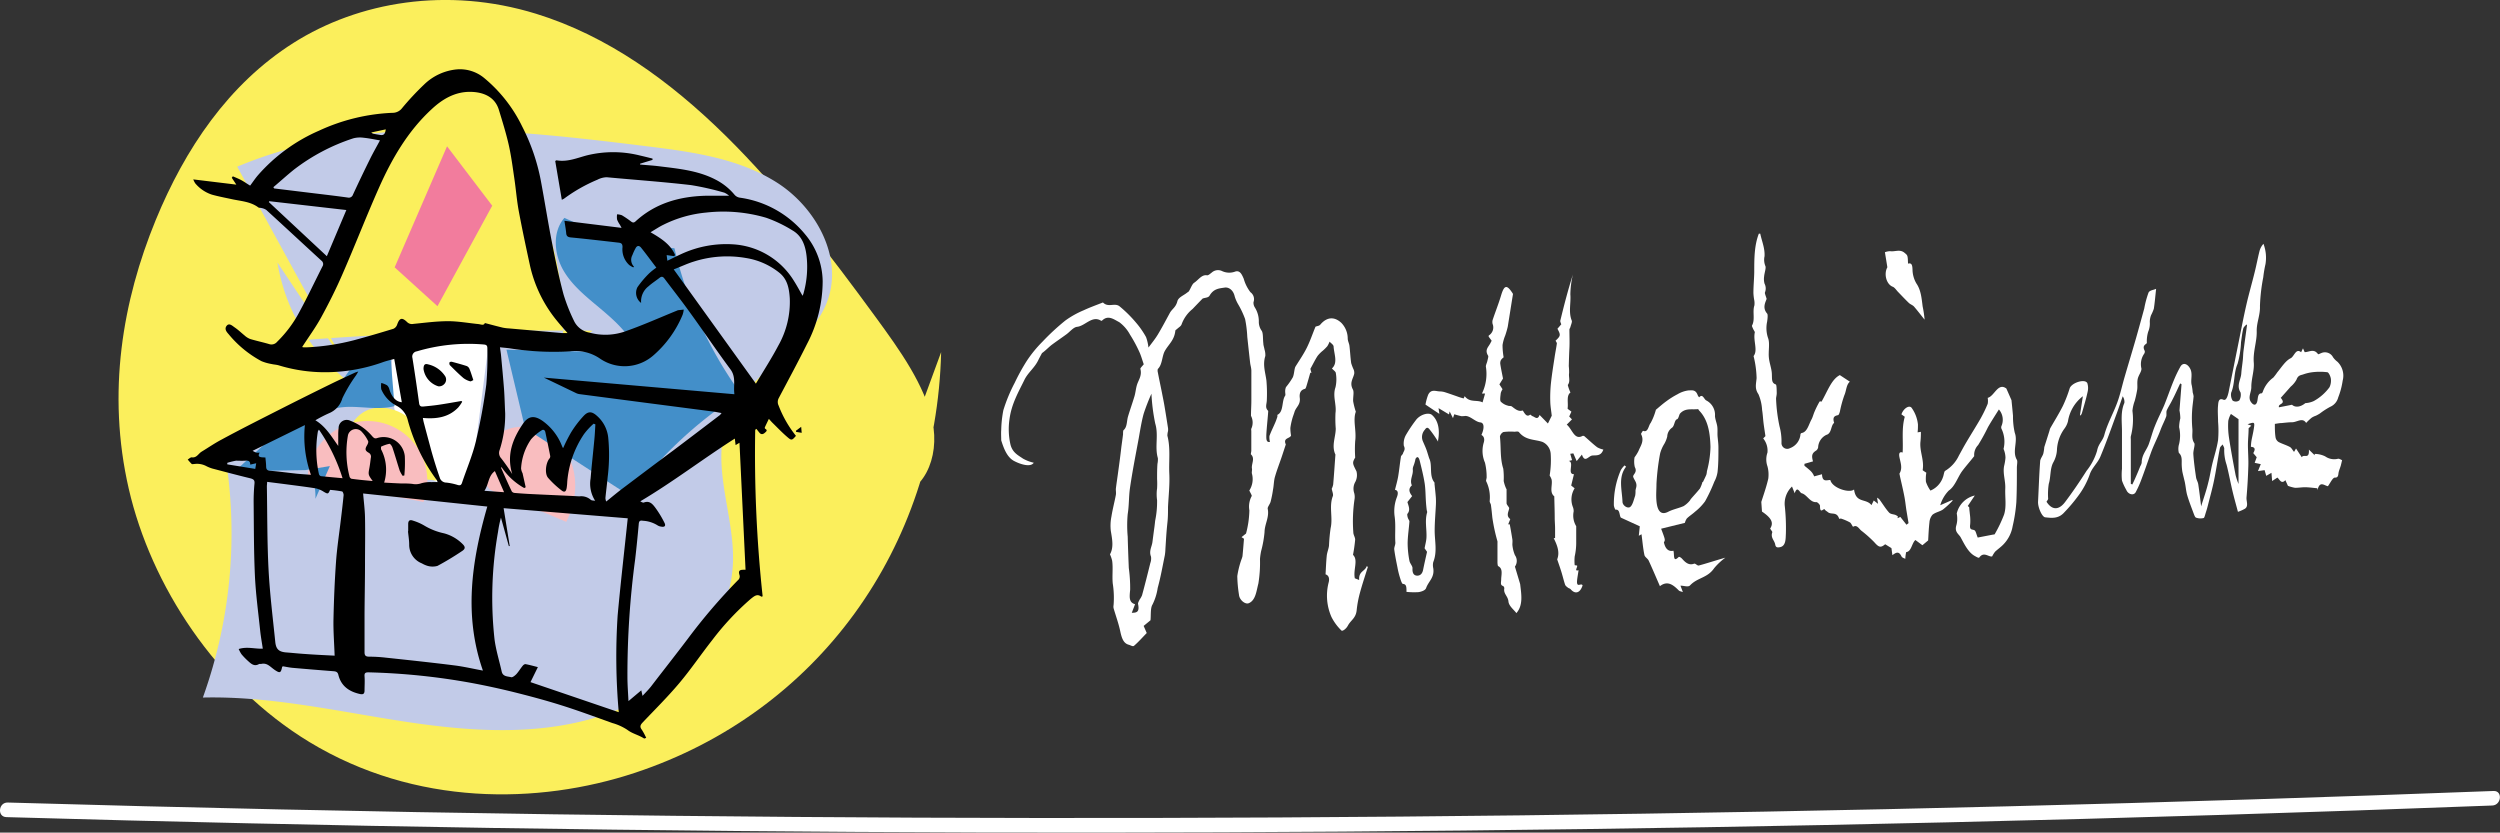 <svg xmlns="http://www.w3.org/2000/svg" viewBox="0 0 478.14 159.24"><rect x="0" y="0" width="478.14" height="159.24" fill="#333333" stroke="none"/><defs><style>.cls-1{fill:#fbef5c;}.cls-2{fill:#c2cbe8;}.cls-3{fill:#fff;}.cls-4{fill:#f9bdbf;}.cls-5{fill:#438fc9;}.cls-6{fill:#f27c9d;}</style></defs><g id="Layer_2" data-name="Layer 2"><g id="Ebene_5" data-name="Ebene 5"><path class="cls-1" d="M180,67.34c-.91,37.55-23.72,68.91-58.52,80.45-18.59,6.16-42.08,6.39-62.3-5.87-17.89-10.85-30.31-30-34.55-48.42s-1.17-36,5.15-51.41c5.59-13.6,13.9-26,26.34-33.88s29.4-10.82,46.4-5.58c27.29,8.41,47.68,34.39,65,58.08,4.61,6.31,9.37,12.94,10.82,19.89s-1.66,14.22-8.59,14.67"/><path class="cls-2" d="M66,69.6,45.37,31.88c24.28-10.22,51.83-7.17,78-3.95,8.75,1.08,17.82,2.27,25.24,7s12.64,14.18,9.69,22.49c-3.36,9.48-15.39,13.59-19.1,22.94-3.33,8.39,1.14,17.74,1,26.76-.27,13.17-10.89,24.44-23.22,29.08s-26,3.85-39,1.9-26-5-39.18-4.69a92.86,92.86,0,0,0,3.89-48.55l26.59-10A36.23,36.23,0,0,1,53.06,50.21"/><path class="cls-3" d="M76.24,59.68A53.78,53.78,0,0,0,75.1,75.62a25.84,25.84,0,0,0,6,14.58c2,2.18,5.42,4,7.7,2.08,1.32-1.08,1.63-2.94,1.85-4.63l3.7-28.89-.83,1.88"/><path class="cls-1" d="M65.65,90.07c0-4.14.31-9,3.82-11.21,3.24-2,7.73-.46,10.17,2.47s3.28,6.82,3.9,10.58"/><path class="cls-1" d="M113.32,63.26a617.43,617.43,0,0,0-62,2.34c6.62-.58,11.3-13,13.51-17.86q6-13.23,12.08-26.45c2.09-4.58,4.86-9.72,9.8-10.7C99,8.16,98.57,23.5,99.86,30.89c1,5.9,4.66,11.26,6.12,17.13a57.66,57.66,0,0,1,1.48,19.32"/><path class="cls-4" d="M58.81,91.73A11.46,11.46,0,1,1,81,96"/><path class="cls-4" d="M93.72,93.65c-3.08-3.38-1.28-9.56,2.92-11.38s9.46.43,11.77,4.38,2,9.08-.11,13.16"/><path class="cls-5" d="M58.39,89.91l-13.49.24L57.47,78.66c1.13,1.23,3.26.88,4.52-.21a13.57,13.57,0,0,0,2.7-4.2,24.5,24.5,0,0,1,9.67-10l1.1,13.42c-2.57.68-5.29.22-7.95.15s-5.61.42-7.33,2.46S58.47,85.17,59,87.72s1.42,5.07,1.33,7.68l2.76-6.26"/><path class="cls-5" d="M100.42,81.87l-3.56-15,25,.62c-1.22-3.35-4-5.9-6.7-8.19s-5.66-4.53-7.43-7.63-2.12-7.34.22-10A66.5,66.5,0,0,0,129,47.49a77.55,77.55,0,0,0,12.64,27.77,80.37,80.37,0,0,0-22.09,21v-2"/><polyline class="cls-6" points="83.67 58.56 75.48 51.13 85.5 27.98 94.14 39.34"/></g><g id="Ebene_8" data-name="Ebene 8"><g id="YWQqrK"><path d="M144.44,82.2a254.57,254.57,0,0,0,1.42,31.85,1.77,1.77,0,0,1-.25.07c-.81-.63-1.37-.08-2,.4a51.67,51.67,0,0,0-7.36,7.86c-2.15,2.73-4.1,5.62-6.33,8.27s-4.61,5-7,7.52c-.46.49-.6.82-.17,1.39a11.59,11.59,0,0,1,.84,1.57c-.27.08-.37.14-.41.11-1-.67-2.23-.9-3.22-1.67a10.31,10.31,0,0,0-2.86-1.29c-3.32-1.19-6.62-2.42-10-3.47-3-.94-6-1.73-9-2.48-2.56-.63-5.15-1.19-7.75-1.68a126.32,126.32,0,0,0-19.88-2.06c-.58,0-.8.13-.75.76.07.9,0,1.81,0,2.72,0,.64-.29.79-.85.67-2.07-.45-3.63-1.51-4.16-3.68-.14-.56-.45-.65-1-.69q-3.87-.3-7.74-.64c-.64-.06-1.28-.2-1.89-.3-.07.09-.12.13-.13.17-.23,1.11-.42,1.19-1.36.56s-1.47-1.44-2.64-1.18c-.12,0-.28,0-.37,0-.91.56-1.53,0-2.13-.55a12.89,12.89,0,0,1-1.26-1.3,6.28,6.28,0,0,1-.54-1c1.6-.51,3.08,0,4.61-.07-.17-1.17-.38-2.3-.5-3.44-.36-3.45-.83-6.91-1-10.37-.22-4.73-.2-9.47-.25-14.2a35.14,35.14,0,0,1,.16-3.55c.06-.61-.12-.82-.71-1-2.45-.59-4.88-1.24-7.32-1.88a6.67,6.67,0,0,1-1.12-.44,3.78,3.78,0,0,0-2.33-.44c-.17,0-.41.08-.52,0a10.53,10.53,0,0,1-.77-.85c.26-.15.54-.45.78-.42.94.13,1.26-.71,1.87-1.08,1.27-.77,2.5-1.62,3.81-2.31,3.69-2,7.41-3.87,11.13-5.76q4.91-2.49,9.85-4.91c1.51-.74,3.05-1.44,4.57-2.15.13-.06.27-.09.62-.21-.23.39-.34.59-.47.78a28.68,28.68,0,0,0-2.58,4.34A4.36,4.36,0,0,1,63,79a25.52,25.52,0,0,0-2.68,1.38c2,1.21,3.08,3.12,4.37,4.91,0-.71,0-1.42,0-2.14a11.1,11.1,0,0,1,.07-1.28A1.55,1.55,0,0,1,67,80.47a10.27,10.27,0,0,1,4.22,3c.26.26.43.47.89.32a4.08,4.08,0,0,1,5.31,3.43,25.75,25.75,0,0,1-.09,3.72L77,91a6.37,6.37,0,0,1-.56-1c-.47-1.46-.89-2.94-1.38-4.39-.09-.29-.42-.75-.58-.73a6.69,6.69,0,0,0-1.61.56s0,.33,0,.47a8.37,8.37,0,0,1,.6,6.39c1.07.06,2.08.12,3.09.16.78,0,1.56,0,2.33.09a3.24,3.24,0,0,0,1.74-.14,6.12,6.12,0,0,1,1.93-.2,8.93,8.93,0,0,1,1.12,0,1.22,1.22,0,0,0-.14-.38A34.38,34.38,0,0,1,78,80.4a4.25,4.25,0,0,0-2.08-2.76,6.29,6.29,0,0,1-3-3.19,4,4,0,0,1,0-1.21,4.7,4.7,0,0,1,1.11.45,1.58,1.58,0,0,1,.45.81c.31,1,1,2.31,2.37,2.43L75.4,68.65c-.74.2-1.52.38-2.26.65A32.73,32.73,0,0,1,63,71.18a30.16,30.16,0,0,1-9.67-1.3c-.45-.14-.94-.15-1.4-.26A9,9,0,0,1,50,69.07a20.92,20.92,0,0,1-6.27-5.15c-.4-.45-.86-1-.38-1.61s1.08,0,1.52.3c.66.44,1.23,1,1.87,1.52a3.43,3.43,0,0,0,1.12.71c1.23.37,2.49.63,3.72,1A1.39,1.39,0,0,0,53,65.37a23.07,23.07,0,0,0,4.38-5.93c1.51-2.79,2.86-5.66,4.29-8.48a.82.82,0,0,0-.21-1.12c-3.51-3.22-7-6.47-10.52-9.68a2.44,2.44,0,0,0-.92-.37c-.21-.07-.48,0-.65-.15-1.49-1.09-3.29-1.17-5-1.54-1.28-.28-2.57-.52-3.83-.87a7,7,0,0,1-3.21-2.18,4.81,4.81,0,0,1-.37-.74l8.24,1L44.33,34l.2-.28c.57.25,1.16.48,1.7.78s1.05.67,1.61,1c.54-.71,1-1.43,1.57-2.07A33,33,0,0,1,61,25a37,37,0,0,1,14-3.42,2.29,2.29,0,0,0,1.9-.9,52.75,52.75,0,0,1,4.21-4.51,10.38,10.38,0,0,1,6.26-2.9,7.27,7.27,0,0,1,5.27,1.68,27.62,27.62,0,0,1,7.22,9.22,38.26,38.26,0,0,1,3.58,10.4c.75,4,1.36,7.93,2.14,11.88.64,3.3,1.33,6.61,2.2,9.86a34.06,34.06,0,0,0,2.09,5.24,4.08,4.08,0,0,0,2.92,2.08,11.5,11.5,0,0,0,7.06-.35c3.27-1.16,6.45-2.58,9.67-3.89.05,0,.09-.06.14-.06l1.11-.12a4.56,4.56,0,0,1-.22,1A20.81,20.81,0,0,1,124.93,68a8.34,8.34,0,0,1-10.11.63A8.28,8.28,0,0,0,109,67.2a53.48,53.48,0,0,1-11.58-.59c-.56-.07-1.13-.12-1.8-.19.07.55.15,1,.2,1.48.2,2.17.41,4.35.58,6.53.11,1.54.14,3.08.22,4.63a21.84,21.84,0,0,1-1.06,7,1.51,1.51,0,0,0,.31,1.61,37,37,0,0,1,2.1,3c-1.11-3.63.06-6.69,2-9.55,1.07-1.6,2.22-1.72,3.8-.62a10.62,10.62,0,0,1,3.7,4.77l.15.34s0,0,.1.06a29.4,29.4,0,0,1,1.52-3,20.05,20.05,0,0,1,2.42-3.16c.89-.93,1.6-.81,2.55.06a6.4,6.4,0,0,1,2.11,4.07,34,34,0,0,1-.1,7.61c-.12,1.33-.3,2.65-.43,4a2.14,2.14,0,0,0,.15.67l.54-.43c.8-.65,1.59-1.31,2.41-1.93,3.3-2.48,6.62-5,9.91-7.43q4.45-3.36,8.89-6.75A2.73,2.73,0,0,0,138,79c-.58-.1-1.07-.22-1.55-.28l-13.93-1.81-11.61-1.52a2.4,2.4,0,0,1-.65-.17l-6.24-3,36.44,3.18c-.23-1.68.37-3.25-.77-4.78-2.69-3.62-5.2-7.37-7.84-11-1.54-2.15-3.19-4.23-4.77-6.34-.29-.39-.55-.45-.93-.15-.69.55-1.42,1-2.1,1.61a3.62,3.62,0,0,0-1.43,3.2,2.4,2.4,0,0,1-.71-3,18.52,18.52,0,0,1,2.27-2.68,12.24,12.24,0,0,1,1.35-1.07c-1-1.31-1.92-2.58-2.91-3.81-.35-.44-.78-.47-1.07.11a9.51,9.51,0,0,0-.6,1.3,1.87,1.87,0,0,0,.31,2.22l-.15.13a4.75,4.75,0,0,1-.76-.45,4.05,4.05,0,0,1-1.29-3.42c0-.6-.19-.8-.74-.86-3-.34-6.1-.71-9.15-1-.54-.06-.83-.22-.88-.79-.06-.73-.2-1.44-.34-2.39l10.93,1.35-.32-.59a4.8,4.8,0,0,1-.54-1,3.68,3.68,0,0,1,0-1,3,3,0,0,1,.92.18,18.59,18.59,0,0,1,1.75,1.19c.31.23.53.28.84,0,3.78-3.48,8.38-4.78,13.38-4.92,1.46,0,2.91,0,4.54,0a3.76,3.76,0,0,0-.91-.59,53.07,53.07,0,0,0-6.39-1.45c-5.35-.62-10.73-1-16.1-1.5a4.08,4.08,0,0,0-1.79.47A30.47,30.47,0,0,0,107.87,38a4,4,0,0,1-.42.21l-1.26-7.42c.16-.09.21-.13.25-.13,2,.36,3.81-.4,5.67-.91a21,21,0,0,1,10.32,0c.79.18,1.58.38,2.37.58v.25l-2.38.73v.16c1.16.11,2.32.17,3.47.31,3.77.47,7.58.8,11,2.59a11.53,11.53,0,0,1,3.63,2.92,1.67,1.67,0,0,0,.95.51,19.64,19.64,0,0,1,12.5,7,14.22,14.22,0,0,1,3.37,9,25.9,25.9,0,0,1-3,12c-1.74,3.5-3.6,6.93-5.42,10.38a1.56,1.56,0,0,0,0,1.4,21.53,21.53,0,0,0,3.31,5.78c-.74.86-.85.92-1.61.26-1-.85-1.9-1.8-2.83-2.71-.22-.21-.41-.44-.74-.8-.29.61-.54,1.11-.77,1.62a.29.29,0,0,0,.05.26c.56.31.21.55-.06.79s-.65.41-1,0-.4-.5-.6-.76ZM57.8,66.35s.1.07.17.07a6.77,6.77,0,0,0,.9,0,43.55,43.55,0,0,0,8.79-1.34c2.54-.68,5.07-1.43,7.59-2.2a1.35,1.35,0,0,0,.7-.78c.45-1.29.92-1.46,1.9-.51a1.31,1.31,0,0,0,1.2.36c2.22-.22,4.44-.52,6.66-.52,1.93,0,3.85.36,5.78.55.48.05,1.05.35,1.24-.2,1.17.31,2.29.61,3.41.88a8,8,0,0,0,1.2.15l10.14.89c.29,0,.58,0,1.06,0-.78-.9-1.47-1.66-2.11-2.46a25.29,25.29,0,0,1-5.08-10.51c-.75-3.46-1.49-6.92-2.14-10.4-.37-2-.53-4.08-.83-6.12s-.6-4.38-1.09-6.54S96.08,23.19,95.41,21c-.79-2.59-3.11-3.37-5.29-3.43-3-.09-5.45,1.34-7.55,3.3C78,25.08,74.94,30.36,72.44,36s-4.59,11.07-7,16.57c-1.2,2.76-2.56,5.46-4,8.1C60.38,62.61,59.05,64.42,57.8,66.35ZM96.32,97.19l1.17,7.25-.17,0L95.81,99a21,21,0,0,0-.56,2.73,72.47,72.47,0,0,0-.67,20.53c.27,2.08.91,4.11,1.37,6.17.22,1,1.13.91,1.81,1.09.26.07.73-.31,1-.59.45-.5.8-1.1,1.23-1.62.12-.15.37-.32.52-.29.76.14,1.5.35,2.36.57l-1.41,2.87,16.88,5.75a120.79,120.79,0,0,1-.21-18.52c.56-6.14,1.27-12.26,1.93-18.56Zm44.22-13.31c-6.14,3.91-11.85,8.31-18.08,12,.24.14.51.3.69.23,1.11-.42,1.69.34,2.19,1a19.33,19.33,0,0,1,1.75,2.89c.3.6,0,.85-.64.72a1.67,1.67,0,0,1-.64-.21,5.81,5.81,0,0,0-2.83-.91c-.64-.11-.77.09-.82.67-.2,2.23-.42,4.46-.68,6.69A166.67,166.67,0,0,0,120,129.42c0,1.52.12,3.05.2,4.67l2.45-2.06.24,1.06c.65-.71,1.26-1.3,1.78-2,2.3-3,4.6-5.91,6.86-8.9a110.34,110.34,0,0,1,9.6-11.22.91.91,0,0,0,.3-1c-.24-.78,0-1,.77-1l.39,0c-.39-8.12-.77-16.19-1.16-24.29l-.74.45ZM69.45,94.38c.13,1.61.33,3.08.36,4.56.06,3,0,5.93,0,8.9,0,3.15-.07,6.31-.09,9.47,0,2.48,0,5,0,7.44,0,.66.26.82.83.84,1.06,0,2.11.06,3.16.18,4.38.47,8.75.93,13.11,1.48,1.89.23,3.75.68,5.54,1-3.69-10.54-2.17-20.94.84-31.37ZM64,125.4c-.08-2.41-.27-4.69-.22-7,.08-3.68.23-7.36.49-11,.19-2.68.61-5.35.92-8,.19-1.57.38-3.15.53-4.72,0-.23-.15-.66-.3-.69a22.8,22.8,0,0,0-2.29-.3c-.35.83-.43.82-1.2.37a4.77,4.77,0,0,0-1.55-.66c-2.09-.33-4.19-.58-6.29-.86l-3-.38c0,.37-.05.62-.05.87.09,5.29.05,10.58.32,15.85.24,4.65.82,9.28,1.29,13.91.15,1.44.75,1.91,2.22,2,1.17.09,2.34.22,3.52.29C60.21,125.22,62.07,125.3,64,125.4Zm80.59-52c0-.1.09-.2.14-.29,1.39-2.33,2.87-4.62,4.12-7a16.94,16.94,0,0,0,2.2-9.06c-.12-1.83-.42-3.63-2-4.89a13.62,13.62,0,0,0-6.35-2.81,21,21,0,0,0-10.08.7c-1.28.4-2.51,1-3.77,1.47Zm-63.72,6.5c.06.35.1.57.15.79.49,1.87,1,3.75,1.5,5.61.48,1.7,1,3.37,1.57,5a1.31,1.31,0,0,0,1.29,1,11.49,11.49,0,0,1,2.14.45c.44.13.67.1.84-.4.88-2.64,2-5.23,2.65-7.93a105.88,105.88,0,0,0,2-10.9,63.94,63.94,0,0,0,.2-6.93c0-.47-.16-.65-.65-.7A34.65,34.65,0,0,0,79.71,67.2a1,1,0,0,0-.83,1.26c.46,2.88.88,5.77,1.28,8.66.07.54.33.68.8.63,1-.1,1.91-.18,2.85-.32,1.49-.22,3-.49,4.44-.74l.15.15a7.58,7.58,0,0,1-.76,1.09C85.8,79.84,83.46,80.17,80.83,79.93ZM153.5,56.58c.08-.21.14-.32.17-.44a18.79,18.79,0,0,0,.59-7.19c-.23-2-.88-3.85-2.72-4.9a25.48,25.48,0,0,0-5-2.4,29.05,29.05,0,0,0-11.44-1A23.17,23.17,0,0,0,126.85,43c-.8.39-1.53.89-2.43,1.42,2,1.16,3.78,2.29,4.67,4.28L129,49l-1.5-.21.14,1.08c.91-.44,1.79-.89,2.7-1.3a20.47,20.47,0,0,1,9.86-1.84,14.71,14.71,0,0,1,11.7,7.08C152.43,54.64,152.92,55.57,153.5,56.58ZM52.28,35.8l.16.24,6.06.74c2.67.33,5.35.63,8,1a.83.83,0,0,0,1-.54q1.58-3.42,3.26-6.81c.57-1.16,1.22-2.29,1.91-3.58-1.11-.19-2.09-.4-3.08-.5a5.1,5.1,0,0,0-2,.1,37.71,37.71,0,0,0-11.38,6C54.91,33.49,53.61,34.68,52.28,35.8ZM95.89,89.29c0,.17-.07.25,0,.31.65,1.47,1.29,2.94,2,4.4a.78.78,0,0,0,.56.28c1.18.1,2.36.18,3.54.23,2.94.15,5.88.26,8.82.42a2.78,2.78,0,0,1,2.17.65c.16.17.56.14.85.2a6,6,0,0,1-.88-4.23c.21-2.48.49-5,.72-7.44.1-1,.14-2,.2-2.94l-.33-.14a13,13,0,0,0-1.85,2,19.09,19.09,0,0,0-3.2,9.08,9.56,9.56,0,0,1-.11,1.2c-.12.74-.44.93-1,.47a17.8,17.8,0,0,1-2.57-2.41c-.68-.82-.41-2.88.29-3.69a.63.63,0,0,0,.13-.48c-.29-1.52-.61-3-.93-4.56-.09-.43-.42-.55-.73-.32a9.19,9.19,0,0,0-2,1.7,10.83,10.83,0,0,0-1.91,5.57,2.45,2.45,0,0,0,.28.91h0l.6,2.69-.28.15A12.66,12.66,0,0,1,95.89,89.29ZM62.51,49l3.73-8.83L51.5,38.48l-.08.17Zm-4.2,32.3-10,4.92a4.32,4.32,0,0,0,.7.35,3.5,3.5,0,0,0,.65,0c-.4.73-.16.93,1.1.92.05.56.13,1.14.14,1.71s.19.79.78.84c1.68.14,3.35.37,5,.55.89.09,1.78.14,2.79.22A21.76,21.76,0,0,1,58.31,81.34ZM71.28,92c-.89-1.23-.87-1.22-.62-2.57.11-.61.18-1.24.26-1.86a.85.85,0,0,0-.44-1c-.69-.4-.69-.72-.27-1.43.14-.23.29-.61.19-.79a6.71,6.71,0,0,0-1.18-1.73,1.53,1.53,0,0,0-2.67.63,18.41,18.41,0,0,0,.29,7.85c0,.18.25.45.4.47C68.53,91.75,69.82,91.87,71.28,92Zm-5.77-.56A34.3,34.3,0,0,0,61,82.17a1.54,1.54,0,0,0-.2.34A21.4,21.4,0,0,0,61,90.68a.6.6,0,0,0,.37.39C62.72,91.21,64,91.32,65.51,91.46Zm29.14-1.34c-1.29.92-1.14,2.49-2,3.77l3.76.27ZM47.86,88.86c0-.75-.42-.79-1-.75s-1.16,0-1.73,0a14.35,14.35,0,0,0-1.66.41l0,.29,5.35.87L49,88.6ZM71,25.34c.25.17.28.22.33.22q.66.14,1.32.24c.73.13,1-.12,1.13-1.06Z"/><path d="M152.23,82.38l1-.75.1,1.15-1.07-.18Z"/><path d="M78.07,101.6c0-.46,0-.91,0-1.36,0-.68.31-.89.9-.67a10.08,10.08,0,0,1,2.13.92A12.23,12.23,0,0,0,84.92,102a7.87,7.87,0,0,1,3.5,2c.58.55.63.93,0,1.36a55,55,0,0,1-4.75,2.87,3.44,3.44,0,0,1-1.88,0,4.84,4.84,0,0,1-1.1-.48,3.82,3.82,0,0,1-2.43-3.59c0-.85-.15-1.7-.23-2.55Z"/><path d="M81,70.58c0-.8.25-1.09.89-.89A5.26,5.26,0,0,1,85.17,72a1.24,1.24,0,0,1-.27,1.52,1.35,1.35,0,0,1-1.05.37A4.09,4.09,0,0,1,81,70.58Z"/><path d="M90.53,72.7c-.23.09-.46.28-.6.23a3.79,3.79,0,0,1-1.28-.61c-.91-.78-1.76-1.63-2.61-2.48a.61.61,0,0,1-.06-.53c0-.09.32-.15.47-.11.94.25,1.89.51,2.82.81a1,1,0,0,1,.51.52C90.05,71.18,90.25,71.85,90.53,72.7Z"/></g><path class="cls-3" d="M197.71,88.5c-.56.91-2.51.34-3.79-.35s-1.92-2.29-2.43-3.93c0-.66-.05-1.32,0-2a21.76,21.76,0,0,1,.41-3.77,30.51,30.51,0,0,1,2.17-5.24,39,39,0,0,1,2.29-4.16,23.38,23.38,0,0,1,3-3.68,44.13,44.13,0,0,1,4.41-4.08,17.5,17.5,0,0,1,3.47-1.94c1.2-.56,2.43-1,3.65-1.48,0,0,.07-.06.08,0,1,1,2.18,0,3.12.69a24.06,24.06,0,0,1,3.21,3.18,16.27,16.27,0,0,1,1.89,2.73,8.6,8.6,0,0,1,.46,2c.75-1,1.32-1.7,1.8-2.5.8-1.33,1.54-2.74,2.29-4.12.43-.78,1.14-1.05,1.44-2.23.19-.76,1.18-1.1,1.82-1.62.13-.11.29-.16.39-.31.35-.54.6-1.34,1-1.61.79-.5,1.42-1.59,2.43-1.43.29.05.62-.29.92-.51a1.79,1.79,0,0,1,2-.29,3.23,3.23,0,0,0,2.42.12c1-.39,1.37.58,1.71,1.34a7.56,7.56,0,0,0,1.28,2.57,1.65,1.65,0,0,1,.59,1.91,1.64,1.64,0,0,0,.25,1,5,5,0,0,1,.77,2.64,2.89,2.89,0,0,0,.53,1.81c.33.45.22,1.59.33,2.42,0,.39.16.77.22,1.17a3.46,3.46,0,0,1,.16,1.26c-.53,1.66,0,3.11.21,4.68a28.42,28.42,0,0,1,.08,3.7c0,.78-.41,1.45.23,2.08.07.07,0,.4,0,.6-.11,1.35-.26,2.69-.33,4.05,0,.63-.07,1.49.7,1.31a3.17,3.17,0,0,1-.1-1.13c.32-.88.74-1.69,1.1-2.54.16-.36.29-.75.42-1.14,0-.11,0-.34,0-.36,1.24-.59.78-2.63,1.49-3.67.09-.13,0-.49,0-.74a2.12,2.12,0,0,1,.15-.89,13.46,13.46,0,0,0,1.31-1.88c.27-.61.26-1.48.48-2,.75-1.22,1.56-2.37,2.21-3.68s1.13-2.76,1.65-4c.33-.14.7-.13.92-.4,1.3-1.54,2.74-1.51,4-.35a4.33,4.33,0,0,1,1.24,3c0,.48.27.93.33,1.41.13,1.1.18,2.22.33,3.3a9.09,9.09,0,0,0,.49,1.28,1.63,1.63,0,0,1,.09.78c-.24,1-.93,1.71-.25,3,.26.47,0,1.5.05,2.25a14.17,14.17,0,0,0,.51,2c-.6,1.59.15,3.62-.12,5.6a23.35,23.35,0,0,0,0,3.16c-.59,1-.52,1.12.24,2.62a2.83,2.83,0,0,1-.2,2A2.63,2.63,0,0,0,259,94.3a2.82,2.82,0,0,1,.05,1.26,29,29,0,0,0-.22,6.25c0,.48.38,1,.35,1.42a29,29,0,0,1-.41,2.89c1.05,1,0,2.84.35,4.48l.83.33c-.13-1.7,1.1-1.62,1.46-2.67l.2.18c-.51,1.64-1.06,3.26-1.51,4.93a20.44,20.44,0,0,0-.63,3.35c-.15,1.51-1.13,1.91-1.66,2.9a2.42,2.42,0,0,1-.61.75c-.19.16-.53.35-.63.23a9.59,9.59,0,0,1-1.92-2.6,10.1,10.1,0,0,1-.55-6.55c.24-.85,0-1.43-.58-1.6.07-1.21.11-2.4.23-3.57.07-.66.35-1.27.43-1.92a32.55,32.55,0,0,1,.31-3.35c.47-2-.35-4.17.43-6.14.12-.31-.14-.94-.22-1.39a3.12,3.12,0,0,0,.28-.83c.16-1.83.28-3.66.41-5.49,0-.09.05-.2,0-.25-.76-1.68.06-3.28.08-4.92a24,24,0,0,1-.05-3c.23-1.65-.59-3.23,0-4.92a6.76,6.76,0,0,0,.07-2.67c0-.33-.45-.58-.75-.93,1.18-1.08.41-2.71.32-4.18,0-.35-.5-.64-.77-.95a5,5,0,0,1-.43.87,8.73,8.73,0,0,1-.86.86,6.11,6.11,0,0,0-1,1c-.47.71-.86,1.53-1.38,2.47l.2.79-.21-.06c-.24.83-.47,1.67-.72,2.49-.07.23-.18.58-.3.61-.7.16-1.13.66-1,1.73.17,1.3-.7,1.73-1,2.66-.13.46-.32.89-.44,1.35a12.65,12.65,0,0,0-.36,1.73,8.18,8.18,0,0,0,.13,1.46c-.23.61-1.58.42-1,1.7-.33,1-.58,1.77-.84,2.54-.42,1.23-.89,2.43-1.25,3.7-.21.75-.2,1.63-.36,2.42A21.16,21.16,0,0,1,243,96c-.15.47-.61,1-.54,1.31.33,1.66-.59,2.91-.61,4.47a20.75,20.75,0,0,1-.65,3.61,12.77,12.77,0,0,0-.22,1.51,24.75,24.75,0,0,1-.31,4.71c-.37,1.36-.5,3.22-1.85,3.76-.66.27-1.78-.61-1.86-1.64a25.45,25.45,0,0,1-.32-3.55,17,17,0,0,1,.77-3.11,5.25,5.25,0,0,0,.22-.67c.11-1.07.19-2.15.29-3.36l-.47-.31.86-.69a18.44,18.44,0,0,0,.64-4.43,4.19,4.19,0,0,1,.45-2.74c.06-.1-.28-.66-.46-1.06a4,4,0,0,0,.5-3.22c-.08-.28.07-.69,0-1-.13-.88.65-1.9-.19-2.69-.06-.05.07-.47.07-.72,0-1.23,0-2.46,0-3.69,0-.17-.05-.4,0-.5a2.8,2.8,0,0,0-.06-2.46c0-1,.07-2,.07-2.92,0-1.9,0-3.81,0-5.71,0-.49-.17-1-.23-1.47-.19-1.66-.37-3.33-.55-5a21.9,21.9,0,0,0-.42-3.42,16.9,16.9,0,0,0-1.33-2.82,7,7,0,0,1-.65-1.48c-.31-1.39-1.29-1.81-1.9-1.71-1,.16-2.12.17-2.91,1.54-.24.42-.86.38-1.33.56-.6.61-1.26,1.3-1.93,2A6.68,6.68,0,0,0,226,62c-.12.4-.56.61-.86.9-.12.12-.33.21-.35.35-.18,1.81-1.29,2.6-2,3.86-.57,1-.47,2.63-1.35,3.46a1.22,1.22,0,0,0,0,.63c.25,1.31.53,2.61.79,3.91.16.84.34,1.67.48,2.52.24,1.41.46,2.82.68,4.23a2.41,2.41,0,0,1,0,.6,3.25,3.25,0,0,0-.12.88c.63,2.37.25,4.86.37,7.28.1,2.1-.15,4.23-.25,6.35,0,1,0,1.91-.1,2.86s-.17,1.71-.23,2.56-.11,1.78-.17,2.66a8.62,8.62,0,0,1-.11,1.15c-.43,2.09-.8,4.21-1.36,6.23a10.56,10.56,0,0,1-1,3.2c-.42.65-.28,2.06-.38,3l-1.31,1.08.59,1.36c-.82.84-1.6,1.73-2.44,2.45-.23.19-.66-.12-1-.21-1-.26-1.34-1.25-1.62-2.55-.32-1.52-.85-2.95-1.28-4.43a1.55,1.55,0,0,1,0-.61,17.69,17.69,0,0,0-.16-4.13c-.14-1.47.08-2.91-.11-4.33a7,7,0,0,0-.42-1.24c.74-1.31.43-2.85.16-4.48a8.89,8.89,0,0,1,.12-2.76c.22-1.39.58-2.73.84-4.1.07-.36,0-.79,0-1.16.13-1.08.3-2.15.44-3.22.22-1.58.43-3.15.61-4.75.11-.83.23-1.65.33-2.48,0-.27,0-.72.1-.8.71-.6.59-1.73.85-2.61.39-1.31.85-2.58,1.24-3.89.2-.69.26-1.47.47-2.15.31-1,1-1.77.65-3.09,0-.16.45-.6.65-.86-.3-.85-.52-1.68-.86-2.4A26,26,0,0,0,216.12,64a7.28,7.28,0,0,0-2.05-2.38c-1-.51-2.08-1.41-3.21-.38-.08.06-.19.16-.25.12-1.72-1.12-3.06,1-4.63,1.15-.72.09-1.39,1-2.09,1.48-.93.68-1.88,1.32-2.79,2-.62.5-1.19,1.11-1.81,1.54-.23.43-.47.86-.69,1.31-.73,1.55-2,2.4-2.69,3.85-1.12,2.29-2.44,4.54-2.83,7.43a13.29,13.29,0,0,0,.17,4.87c.39,1.59,1.48,2.08,2.4,2.72A7.61,7.61,0,0,0,197.71,88.5Zm22.51-13.2a39.73,39.73,0,0,0-1.49,3.84c-.41,1.5-.66,3.11-.94,4.68-.59,3.2-1.23,6.39-1.69,9.62-.22,1.59-.15,3.25-.42,4.88a23.84,23.84,0,0,0,0,4.31q.08,3,.21,6a28.3,28.3,0,0,1,.26,4.17c-.14,1.39-.26,2.43.94,2.76l-.63,1.64c.88,0,1.54-.1,1.2-1.67-.05-.22.18-.59.31-.87a4.2,4.2,0,0,0,.45-.8c.55-2,1.07-4.09,1.58-6.15a2.55,2.55,0,0,0,.14-1.24c-.43-1.08.15-1.88.27-2.8s.26-2,.39-2.94c.05-.37.09-.75.13-1.13a18,18,0,0,0,.37-3.94,8,8,0,0,1,0-2.25,15.59,15.59,0,0,0,0-1.81c0-1,0-1.92.07-2.88a4.29,4.29,0,0,0,.08-1.1c-.63-2.12.17-4.4-.5-6.6A36.69,36.69,0,0,1,220.22,75.3Z"/><path class="cls-3" d="M397.8,79.43l.56-3.65a7.54,7.54,0,0,0-2.85,4.8,4,4,0,0,1-.69,1.42,7.47,7.47,0,0,0-1.42,4.14,5.47,5.47,0,0,1-.67,2.25c-.69,1.23-.47,2.81-.89,4.15a12.9,12.9,0,0,0-.12,2.82c0,.21-.2.4-.31.6,1,1.58,2.31,1.7,3.54.07,1.43-1.89,2.8-3.91,4.13-6a11.25,11.25,0,0,0,2-3.82c.25-1.35,1.05-1.84,1.38-3,.59-2.21,1.71-4.11,2.48-6.23.56-1.51.91-3.17,1.37-4.76.73-2.52,1.49-5,2.22-7.55.54-1.9,1.06-3.8,1.58-5.71a18.27,18.27,0,0,1,.81-3c.23-.46.9-.47,1.45-.72-.17,1.54-.26,2.7-.44,3.82a8.29,8.29,0,0,1-.53,1.23,3.77,3.77,0,0,0-.24,1.28,4,4,0,0,1-.3,1.86,6.25,6.25,0,0,0-.26,2.19c-.31.34-.93.5-.4,1.5a.75.75,0,0,1-.11.53,3.5,3.5,0,0,0-.53,2.83c.05.59-.56,1.26-.71,2s0,1.39-.1,2.06a21.21,21.21,0,0,1-.47,2.13,7.55,7.55,0,0,0-.44,1.9,12.78,12.78,0,0,1-.31,4.9,2.06,2.06,0,0,0,0,.48c0,.88,0,1.77,0,2.65v5.94l.29.12c.17-.36.35-.72.51-1.09.35-.8.7-1.59,1-2.39a2,2,0,0,0,.28-.67c0-1.59,1-2.45,1.41-3.71.38-1.09.68-2.25,1.11-3.3.55-1.39,1.22-2.68,1.79-4,.63-1.55,1.18-3.17,1.82-4.72a23.63,23.63,0,0,1,1.26-2.63c.5-.9,1.35-.58,1.84.28.62,1.07.05,2.24.35,3.29a11.11,11.11,0,0,1,.18,1.34,4.24,4.24,0,0,1,.17.73c-.07.92-.23,1.82-.28,2.73A22.46,22.46,0,0,0,419.3,82c.09.88-.23,1.86.36,2.73.22.32-.22,1.43-.17,2.14.1,1.49.31,3,.52,4.43.07.46.35.86.42,1.32.2,1.3.35,2.61.55,4.22.5-1.63,1-3,1.35-4.49.31-1.15.49-2.36.76-3.51.37-1.56.89-3.07,1.13-4.67a20.59,20.59,0,0,0,0-3.51c0-1-.11-2.11,0-3.15.05-.63.12-1.44,1-1.07.55.25.82-.62,1-1.38.6-3,1.22-6.07,1.83-9.11.52-2.56,1-5.13,1.58-7.66.48-2.1,1.08-4.15,1.59-6.23.34-1.34.59-2.72.93-4.06a3.3,3.3,0,0,1,.75-1.37,7.52,7.52,0,0,1,.39,3.87,23.2,23.2,0,0,0-.43,2.54,34.35,34.35,0,0,0-.63,5.48c.07,1.77-.66,3.16-.62,4.85.05,2-.73,3.83-.56,6,.12,1.52-.49,3.13-.47,4.69,0,1-.75,2,0,2.92.51.65,1,.55,1.17-.38.11-.69.11-1.38.79-1.37.08,0,.19-.18.24-.32a5.61,5.61,0,0,1,2-2.69,10.07,10.07,0,0,0,.76-1c.83-1,1.6-2.24,2.56-2.7.68-.33,1-2,2-1.15,0,0,.21-.44.36-.75l.32.73c.86,0,1.74-.74,2.54.36.08.12.39-.1.59-.16a1.74,1.74,0,0,1,2.3.78,4,4,0,0,0,.84.86,3.7,3.7,0,0,1,1,3.61A14.27,14.27,0,0,1,447.2,76a2.67,2.67,0,0,1-1.52,1.8,14.62,14.62,0,0,0-2,1.29,7,7,0,0,1-.76.42,3.65,3.65,0,0,0-.8.38,11.18,11.18,0,0,0-1.06,1c-.69-1.11-1.73-.13-2.71-.13-.65,0-1.3.09-1.95.15-.43,0-.86.1-1.32.16,0,.9,0,1.78.14,2.62a1.31,1.31,0,0,0,.6.86c.7.36,1.44.56,2.14.94.28.14.49.57.79.94l.38-.65,1.1,1.67c.38-.7,1.48.53,1.36-1.46l1.11,1.08v-.26a4.73,4.73,0,0,1,2,.47,3,3,0,0,0,2.5.45c.24,0,.49.18.74.28-.08.33-.15.66-.24,1s-.3.83-.41,1.27,0,1.11-.73,1.06c-.41,0-.86,1-1.33,1.65-.68-.1-1.58-1.13-2,.78,0-.23-.05-.45-.05-.39-.78-.07-1.52-.18-2.26-.19s-1.33.12-2,.1a7,7,0,0,1-1.34-.37l-.49-1.09c-.78.89-1.15-.23-1.53-.49l-1,.66-.13-1.57-1,.58-.31-1.09-1.27.18.54-1.33-1.17-.25.39-1.07-.66-.79c.54-.9.18-1.16-.45-1.2a9.63,9.63,0,0,1,.09-1.08c.13-.75.32-1.48.44-2.24.24-1.45.21-1.47-1.17-1l.72.27-.52.5c0,1.15-.13,2.15-.13,3.16,0,1.34.12,2.68.08,4-.06,2-.17,4-.35,6.05-.07.72.44,1.67-.29,2.17a7.85,7.85,0,0,1-1.35.6c-.36-1.35-.73-2.65-1.05-4-.39-1.66-.7-3.37-1.12-5a8.58,8.58,0,0,1-.45-3.09c0-.24-.2-.53-.31-.8-.18.24-.47.43-.52.72-.4,2-.7,4.12-1.12,6.16-.33,1.62-.78,3.2-1.18,4.79-.12.48-.26.95-.41,1.41s-.25,1-.43,1A2.46,2.46,0,0,1,420,99c-.2-.07-.36-.56-.49-.9-.41-1.11-.85-2.22-1.19-3.38-.21-.72-.27-1.53-.42-2.3-.05-.31-.14-.61-.23-1s-.22-.86-.3-1.32a11.91,11.91,0,0,1-.11-1.34c0-.78.1-1.58-.54-2.14a3.17,3.17,0,0,1,.05-1.72,7.05,7.05,0,0,0,0-3.2A7.86,7.86,0,0,1,417,80a9.24,9.24,0,0,0-.16-1.51c.11-1.39.25-3.19.39-5l-.25-.16c-.53,1.1-1,2.21-1.58,3.29-.31.64-.71,1.22-1,1.89-.12.29,0,.81-.09,1.12-.32.88-.75,1.67-1.08,2.55-.56,1.53-1.31,2.9-1.86,4.44-.61,1.72-1.2,3.46-1.84,5.15a19.11,19.11,0,0,1-1.05,2.34c-.4.75-1.46.46-1.81-.41a10.61,10.61,0,0,1-.83-1.78,11.25,11.25,0,0,1,0-2.25q0-3.58,0-7.15c0-1.84-.3-3.73.46-5.46a1.88,1.88,0,0,0-.32-1.27c-.34,1-.67,1.94-1,2.89-1.07,2.9-2.09,5.84-3.27,8.65-.54,1.28-1.63,2.14-2.05,3.46a15.44,15.44,0,0,1-2.22,4.09A30,30,0,0,1,394.8,98c-1.1,1.24-2.38,1.08-3.64.94-.62-.07-1.43-1.93-1.37-3,.13-2.55.21-5.11.4-7.66,0-.52.45-1,.6-1.51a7.61,7.61,0,0,0,.19-1.25c.39-1.23.7-2.19,1-3.16a2.65,2.65,0,0,1,.14-.45c.81-1.42,1.67-2.79,2.42-4.28a25.76,25.76,0,0,0,1.3-3.36c.36-1.06,2.89-1.89,3.37-1a3.11,3.11,0,0,1,.05,1.72c-.3,1.38-.71,2.71-1.09,4.05a1.5,1.5,0,0,1-.22.39Zm43.11-2.33a4.44,4.44,0,0,0,1.62-.4,9.28,9.28,0,0,0,3-2.64,2.91,2.91,0,0,0,.26-1.63c-.07-.48-.41-1.2-.68-1.24a11.81,11.81,0,0,0-2.85,0,8.47,8.47,0,0,0-1.82.44c-.46.14-.93.16-1.23,1a4.81,4.81,0,0,1-1.1,1.32c-.62.71-1.25,1.41-1.9,2.14,1.12,1.32-.56,1-.35,1.81l2.5-.49C439,78,440,77.85,440.91,77.1ZM428.13,92.57V80.17l-1.45-1a4.31,4.31,0,0,0-.51,1.33,15.17,15.17,0,0,0,.12,3.09c.37,2.44.82,4.86,1.28,7.27A12.6,12.6,0,0,0,428.13,92.57Zm1.51-30.52c-.2.26-.53.47-.61.81-.2.83-.29,1.71-.42,2.57a17.94,17.94,0,0,1-.66,4.15c-.76,1.73-.49,3.82-1.22,5.51a2.08,2.08,0,0,0,.28,1.53,1.11,1.11,0,0,0,1.28-.05,2.15,2.15,0,0,0,.23-1.51c-.84-1.34.07-2.45.14-3.64.06-.86.2-1.7.29-2.55.06-.57.06-1.15.13-1.72.22-1.65.45-3.3.68-5C429.76,62.18,429.72,62.15,429.64,62.05Z"/><path class="cls-3" d="M384.71,76.54c.12,1.2.21,2.09.29,3a13.71,13.71,0,0,0,.34,3.24c.64,1.69-.55,3.56.4,5.16.17.28,0,1,0,1.5,0,2.19,0,4.4-.1,6.59a29.85,29.85,0,0,1-.71,4.61,6.62,6.62,0,0,1-1.78,3.5c-.5.52-1.06.89-1.58,1.38a5.37,5.37,0,0,0-.56.9c-.68.15-1.59-1-2.46.21-.11.15-.54-.12-.8-.26-1.25-.65-2-2.18-2.75-3.58-.36-.66-1.19-1-.86-2.24a4.93,4.93,0,0,0,.18-.93,5.57,5.57,0,0,0-.08-1.41,4.58,4.58,0,0,1,3.45-3.44l-1.34,2,.28.26c0,.42.08.83.11,1.24a9.21,9.21,0,0,1,.07,2c-.19,1.24.43.9.84,1.16.24.15.34.76.6,1.38l3-.58c.09,0,.22,0,.26-.08a26.22,26.22,0,0,0,1.77-3.7c.51-1.55.17-3.31.24-5,.07-1.5-.49-2.84-.23-4.29a10.14,10.14,0,0,0,.27-1.62,4.5,4.5,0,0,0-.37-1.68,5.72,5.72,0,0,0-.41-3.89.73.73,0,0,1,0-.46,3,3,0,0,0-.48-3.2c-.7,1.12-1.42,2.22-2.09,3.39a36.93,36.93,0,0,1-1.88,3.42,2.7,2.7,0,0,0-.75,2.12c-.78,1-1.52,1.83-2.23,2.76-.92,1.2-1.41,3-2.63,3.82a6.79,6.79,0,0,0-1.64,2.81l2.29-1,.09.12a18.33,18.33,0,0,1-1.86,1.7c-.65.43-1.4.51-2,1a2.48,2.48,0,0,0-.58,1.44c-.15,1.28-.19,2.59-.25,3.47l-1.1.92-1.34-1c-.71.63-.75,2.22-1.76,2.31a6.65,6.65,0,0,0-.17,1.29c-.2-.12-.59-.18-.74-.49-.53-1.11-1.12-.65-1.73-.21l-.18-1.35-1.2-.74c-.88.74-1.23.58-2.1-.41a23.44,23.44,0,0,0-2.49-2.21c-.46-.41-.83-1.15-1.52-.73-.1.07-.37-.67-.62-.82a9.93,9.93,0,0,0-1.68-.73c-.12-.05-.38.1-.4,0-.45-1.41-1.49-.68-2.16-1.25-.19-.17-.42-.24-.6-.52s-.92,1-.89-.66c0-.25-.49-.75-.73-.73-1.16.1-1.79-1.45-2.77-1.69-.41-.1-.84-1.56-1.34,0l-.52-1.29a4.53,4.53,0,0,0-1.39,3.63,39.36,39.36,0,0,1,.22,5.41c-.06.83.06,2.34-1.13,2.56-.49.09-.81.08-.91-.51-.14-.81-.94-1.29-.55-2.37,0-.09-.27-.44-.42-.67.71-1.1.3-2-1.56-3.26L336.86,96c.37-1.18.94-2.76,1.33-4.43a6,6,0,0,0-.15-2.37,4,4,0,0,1,0-2.65,3.7,3.7,0,0,0-.82-2.7l.43-.44c-.13-.89-.26-1.68-.36-2.48s-.14-1.71-.28-2.54a8.71,8.71,0,0,0-.7-3c-.73-1.06-.46-1.88-.35-3.07a19,19,0,0,0-.58-4.22c.88-1.1-.12-2.94.24-4.54,0-.14-.2-.39-.3-.61s-.29-.6-.24-.68c.64-1.17.05-2.63.46-3.86a3.34,3.34,0,0,0-.06-1.16,10.32,10.32,0,0,1-.13-1.22c0-1.33.14-2.66.16-4,0-2.53,0-5.08.88-7.34.16,0,.26,0,.27,0,.29,1.43.9,2.73.82,4.31a3.17,3.17,0,0,0,.15,1.86c.19.36-.17,1.29-.23,2a3.34,3.34,0,0,0,.08,1.39,2,2,0,0,1,.08,1.67c-.07.21.16.66.32,1.25-.27.73-.83,1.73.1,2.81.17.19.07,1,0,1.51a5.9,5.9,0,0,0,.2,3.24c.34,1,0,2.46.13,3.68.1,1.06.53,2.07.57,3.12s-.08,1.72.76,2c.15.06.16,1,.17,1.57s-.16.9-.12,1.32a30.08,30.08,0,0,0,.66,5.14,10.91,10.91,0,0,1,.37,3.15,1.1,1.1,0,0,0,1.63,1,3.08,3.08,0,0,0,2-2.65.32.32,0,0,1,.21-.24c1.08-.17,1.35-1.59,1.89-2.58.25-.45.37-1,.59-1.5a17.88,17.88,0,0,1,.95-1.91c.09-.14.39,0,.38,0,1.16-2,1.9-4.28,3.51-5.09L353.8,73c0-.24,0,0,0,0-.7.57-.67,1.76-1.06,2.6a21.86,21.86,0,0,0-.85,3.12c-.07.26-.21.65-.35.68-.64.13-1.11.34-.75,1.48-.67.49-.43,2-1.48,2.29a2.77,2.77,0,0,0-1.58,2.39,1,1,0,0,1-.36.6c-.81.5-.95.95-.62,2.08l-1.64.47,0,.37c.34.27.68.54,1,.83a2.93,2.93,0,0,1,.86,1.2l1.5-.41c.06,1.59.91,1.1,1.59,1.1.38,1.59,3.73,2.58,4.54,1.81.35,2.71,2.29,1.65,3.33,3l.44-.89.82.64L359,95.18a2,2,0,0,1,.46.35c.61.83,1.17,1.76,1.83,2.49.31.34.82.31,1.24.47a3.47,3.47,0,0,1,.45.26l-.06.36.53-.25,1.18,1.5.39-.31-.42-2.53c-.13-.88-.22-1.77-.39-2.63-.25-1.3-.56-2.58-.85-3.87,0-.16-.11-.4-.06-.47.59-1,.21-2,0-3-.15-.7-.1-1.24.59-1,.14-2.26-.23-4.58.41-6.84l-.64-.46c.36-1.11,1.54-1.92,2-1.18a6.67,6.67,0,0,1,1.16,3.12c0,.48,0,1-.07,1.5l.63-.1a16.87,16.87,0,0,1-.07,1.78c-.24,1.9.75,3.61.41,5.53,0,.08.46.34.7.51a6.87,6.87,0,0,0-.07,1.75,6.65,6.65,0,0,0,.86,1.67,4.26,4.26,0,0,0,2.41-2.62c.15-.38.19-1,.39-1.15a6.73,6.73,0,0,0,2.64-2.93c.47-.84.92-1.7,1.41-2.52.9-1.53,1.84-3,2.73-4.55a25.52,25.52,0,0,0,1.37-2.83,3.32,3.32,0,0,0,0-1.14c1.28-.3,1.95-3,3.57-1.78Z"/><path class="cls-3" d="M300.36,75.07c-.84.61-.37,2-.55,3.06,0,.09.41.34.73.6l-.42.93.53.55-1,1c1.07.89,1.45,3,3,2.17.14-.07.37,0,.51.17.78.67,1.53,1.4,2.33,2a4.1,4.1,0,0,0,1.16.43c-.44,1.29-1.34,1.07-2.1,1.14s-1.42,1.51-2-.18l-1,1.25-.64-1.48-.59.08.35,1.21-.64.17c1.13.22-.37,2.56,1,2.52l-.53,2.17.66.53a4,4,0,0,0-.32,3.62,2.08,2.08,0,0,1,.13.82,3.91,3.91,0,0,0,.49,2.81c0,1.12,0,2.07,0,3a12,12,0,0,1-.29,2.78,8.43,8.43,0,0,0,0,1.68l.45.06c.18.28-.64,1.16.29.9-.1.72-.23,1.37-.29,2-.11,1.49.8.33,1.06.9-.45,1.44-1.4,1.76-2.27.75-.14-.17-.37-.18-.54-.32s-.45-.32-.54-.58c-.27-.81-.47-1.68-.73-2.51s-.47-1.41-.78-2.32c.54-1.36,0-2.73-.67-4.06l.27,0c0-.61,0-1.21,0-1.82s-.06-1.28-.07-1.92c0-1.35-.05-2.69-.08-4,0-.08,0-.22,0-.25-1-.8-.29-2.17-.52-3.22a3.34,3.34,0,0,0-.37-.76,18.44,18.44,0,0,0,.2-4.15,2.67,2.67,0,0,0-1.55-2.27c-1.49-.53-3.21-.27-4.51-1.87-.19-.22-.59-.09-.89-.09a10.52,10.52,0,0,0-2.1.06,1.24,1.24,0,0,0-.66.87c.23,2,0,4.16.64,6.14a13.8,13.8,0,0,1,.08,2.35A6.42,6.42,0,0,0,288,93.3c0,.11.14.19.14.29,0,.88,0,1.76,0,2.63,0,.29.29.54.5.91,0,.6-.72,1.48.21,2.15l-.4,1h.3c.19,1,.36,2,.5,2.9.05.32,0,.69,0,1a6.64,6.64,0,0,0,.49,2,1.89,1.89,0,0,1,0,2.19l1,3.34c.2,1.84.64,4-.72,5.55-.48-.65-1.44-1.35-1.52-2.22-.1-1.07-1-1.45-.79-2.54a.56.56,0,0,0-.23-.42c-.58-.17-.39-.63-.37-1.23,0-.89.41-2.07-.56-2.57-.1,0-.14-.44-.15-.68,0-1.27,0-2.54,0-3.81a1,1,0,0,0,0-.25A34,34,0,0,1,285.42,99c-.08-.78-.15-1.56-.26-2.33,0-.29-.26-.56-.25-.83a7,7,0,0,0-.67-3.8c-.08-.14.12-.57.09-.85a11.62,11.62,0,0,0-.32-2.7,5.61,5.61,0,0,1-.25-3.79c.24-.73.05-1.26-.43-1.51.59-1.29.54-2.33-.19-2.4-1-.11-1.83-1.19-2.85-1.24a6.64,6.64,0,0,1-.77.05,13.9,13.9,0,0,1-1.38-.37l-.25.74-.64-1.29-.12.58-2-1.2.16,1.1-2.66-1.78a10,10,0,0,1,.52-1.89c.56-1.12,1.43-.66,2.2-.63a3.58,3.58,0,0,1,.92.13c.77.24,1.54.52,2.3.78a13.87,13.87,0,0,0,1.34.43c.06,0,.16-.31.22-.43,1,1.31,2.33.62,3.42,1.19l.48-1.69h-.6a8.6,8.6,0,0,0,.75-5.17c0-.32.21-.7.29-1.07s.24-.85.14-1c-.67-1.08,0-1.61.38-2.29l.3-.57-.58-.79c0-.09,0-.22.06-.24a1.8,1.8,0,0,0,.7-2.18,1.54,1.54,0,0,1,0-.74c.52-1.57,1.13-3.08,1.61-4.68.59-2,1.08-2.14,2.1-.62.09.12.16.26.19.3-.35,2.15-.67,4.21-1,6.25a17.28,17.28,0,0,1-.49,1.7,8.12,8.12,0,0,0-.51,1.82,13.68,13.68,0,0,0,.21,2.35,2.19,2.19,0,0,0-.52.53,1.33,1.33,0,0,0-.12.75c.13.86.31,1.7.52,2.78l-.69,1.11.6.93a2.59,2.59,0,0,0-.34.74c-.06.55-.2,1.38,0,1.63a2.91,2.91,0,0,0,1.35.77c.26.12.59,0,.81.19.65.5,1.26,1,2,.74.07,0,.18.2.26.33.33.51.66.89,1.18.48.09-.08.29.21.45.27.48.14,1,.84,1.37-.23L296.05,81l.73-1.49c-.09-.88-.26-1.79-.28-2.71a26.16,26.16,0,0,1,.12-3.43c.18-1.7.45-3.37.7-5,.13-.9.32-1.79.44-2.69,0-.14-.16-.35-.25-.52,1-.93,1-1.1.36-2.28l.73-.85c-.05-.19-.23-.51-.18-.71.73-3,1.49-5.93,2.4-8.79a17.41,17.41,0,0,0-.48,3.79c.14,1.65-.39,3.38.27,5,.11.25-.16.82-.26,1.23-.05.18-.2.35-.19.51,0,1.18.06,2.35,0,3.52s-.09,2.29-.12,3.44a10.39,10.39,0,0,1,.06,1.35c-.12.73.28,1.57-.25,2.26A7.52,7.52,0,0,0,300.36,75.07Z"/><path class="cls-3" d="M311,89.26c-1.57,2-.77,4.44-.69,6.69,0,.74,1,1.38,1.48,1s.67-1.36.94-2.12a4.3,4.3,0,0,0,.07-1,4.16,4.16,0,0,1,.13-.59c.22-.91-.32-1.32-.56-2-.17-.48.87-.85.3-1.9a4.62,4.62,0,0,1-.05-1.88,7.93,7.93,0,0,0,.75-1.2c.39-1,1.18-1.91.48-3.27,0,0,.32-.63.42-.59.94.4,1-1,1.43-1.51a11.51,11.51,0,0,0,1-2.52c.54-.45,1.25-1.09,2-1.63a15.22,15.22,0,0,1,2.14-1.34,5.47,5.47,0,0,1,2.08-.73c.6,0,1.36-.23,1.76.87a1.28,1.28,0,0,0,.3.45c.68-.77.91.38,1.36.6A3.09,3.09,0,0,1,328,79.58c.05.69.35,1.34.44,2s0,1.29.06,1.94.17,1.44.16,2.16c0,1.54,0,3.08-.17,4.61a5.72,5.72,0,0,1-.62,1.84,30.32,30.32,0,0,1-1.77,3.76,10.2,10.2,0,0,1-1.94,2c-.5.46-1.05.79-1.54,1.27a2.76,2.76,0,0,0-.38.84l-4.54,1.12c.81,2.14.81,2.14.53,2.6.28,1.29.9,1.81,1.82,1.61.23.65-.16,2.39,1,1.2.12-.12.52.16.71.39.67.77,1.35,1.23,2.24.89.26-.1.62.42.9.35,1.65-.44,3.29-1,5.09-1.5a11.9,11.9,0,0,0-2.14,2c-1.28,1.9-3.2,1.79-4.61,3.29-.37.4-1.13.06-1.84.06l.46,1.23c-.34-.13-.61-.14-.79-.32-1.08-1.09-2.17-1.93-3.6-.81-.71-1.62-1.4-3.27-2.14-4.87-.21-.45-.74-.67-.83-1.12-.26-1.25-.37-2.56-.55-3.94l-.52.29.19-1.81L310,99c-.31-.37-.15-1.66-1-1.51-.1,0-.35-.62-.34-.94A16.26,16.26,0,0,1,310,89.89a4.35,4.35,0,0,1,.71-.88Zm14.64,2.91h.07c.21-.46.44-.9.64-1.38a3.47,3.47,0,0,0,.11-.67,19.65,19.65,0,0,0,.68-4.62c-.07-2.8-.49-5.23-2.14-6.95-.1-.1-.18-.31-.26-.3-1.15.14-2.37-.27-3.4.82-.22.24-.29,1-.59,1.11-.52.14-.47,1.33-1,1.65a2.14,2.14,0,0,0-.88,1.66,5.45,5.45,0,0,1-.55,1.38,6.86,6.86,0,0,0-.81,1.85,43.72,43.72,0,0,0-.7,5.81c0,1.09-.11,2.14,0,3.32.2,2.24,1.1,2.65,2.3,2,.94-.47,1.95-.64,2.9-1.06a4.9,4.9,0,0,0,1.14-1c.1-.1.16-.27.25-.37.58-.68,1.18-1.3,1.73-2A6.16,6.16,0,0,0,325.61,92.17Z"/><path class="cls-3" d="M269,113.2c0-.92,0-1.47-.67-1.52-.22,0-.45-.8-.6-1.28a15.93,15.93,0,0,1-.45-1.84c-.23-1.15-.47-2.3-.62-3.47-.05-.41.24-.9.21-1.33-.11-1.65.1-3.3-.14-5a7.42,7.42,0,0,1,.44-3.69c.32-.83.16-1.32-.37-1.38.2-.85.46-1.7.61-2.59.21-1.22.32-2.48.52-3.7,0-.26.32-.42.4-.68.12-.44.53-.71.16-1.47a3.32,3.32,0,0,1,.37-2,26.36,26.36,0,0,1,1.87-2.81c.84-1.21,2.54-1.62,3.14-1.08,1.17,1,1.55,2.79,1.18,4.81a.91.91,0,0,0,0,.31,22.35,22.35,0,0,0-1.42-2.08c-.27-.31-.62-1-1.1-.23a2.06,2.06,0,0,0-.43,2.14c.28.67.59,1.3.82,2l.41,1.32c.69,1.37-.06,3.3,1,4.63.07.08,0,.32.05.48.08.83.18,1.66.24,2.5a13,13,0,0,1,0,1.4c-.08,1.62-.23,3.23-.23,4.86,0,2,.53,4-.27,6a2.63,2.63,0,0,0,0,1.17c.28,1.79-.92,2.51-1.36,3.78-.17.5-.94.71-1.45.8A14.38,14.38,0,0,1,269,113.2Zm3.46-8.34c.14-.73.3-1.31.35-1.9.12-1.65-.36-3.34.15-5,0-.12-.08-.32-.1-.49-.06-.49-.11-1-.14-1.47-.08-1.18-.07-2.38-.24-3.53-.23-1.46-.59-2.89-.94-4.31-.14-.58-.42-1.08-.82-.39a7,7,0,0,1-.39,1.36,1.72,1.72,0,0,0-.13.62c.15,1.06-.66,2-.17,3.08-.76.68-.48,1.37.05,2.05l-.9,1.14c.19.73.63,1.51,0,2.25-.08.08,0,.58.11.85s.29.44.27.64c-.1,1.37-.32,2.74-.34,4.12a18.06,18.06,0,0,0,.34,3.36c.09.53.61,1,.59,1.44-.06,1,.3,1.35.78,1.41s1.07-.16,1.25-1.12c.23-1.14.49-2.27.75-3.43Z"/><path class="cls-3" d="M364.92,50.42c.63-.16.83.14.86,1.16a5.4,5.4,0,0,0,.74,2.63c.88,1.27,1,2.85,1.2,4.41a20.31,20.31,0,0,1,.37,2.52c-.67-.83-1.32-1.69-2-2.48-.28-.32-.68-.42-1-.71-.7-.67-1.37-1.39-2.05-2.09-.34-.34-.64-.84-1-1-1.26-.44-1.79-2.47-1.07-3.74-.16-1-.3-1.85-.47-2.88a3.07,3.07,0,0,1,1-.2c.91.15,1.84-.44,2.74.3C364.84,48.85,364.87,48.76,364.92,50.42Z"/><path class="cls-3" d="M1.22,156.28q93,2.68,186,2.93,92.55.24,185.09-1.93,52.17-1.22,104.34-3.22c1.77-.06,2.05-2.85.26-2.78q-92.94,3.54-186,4.66-92.55,1.11-185.1-.2Q53.67,155,1.49,153.49c-1.8-.05-2.07,2.74-.27,2.79Z"/></g></g></svg>